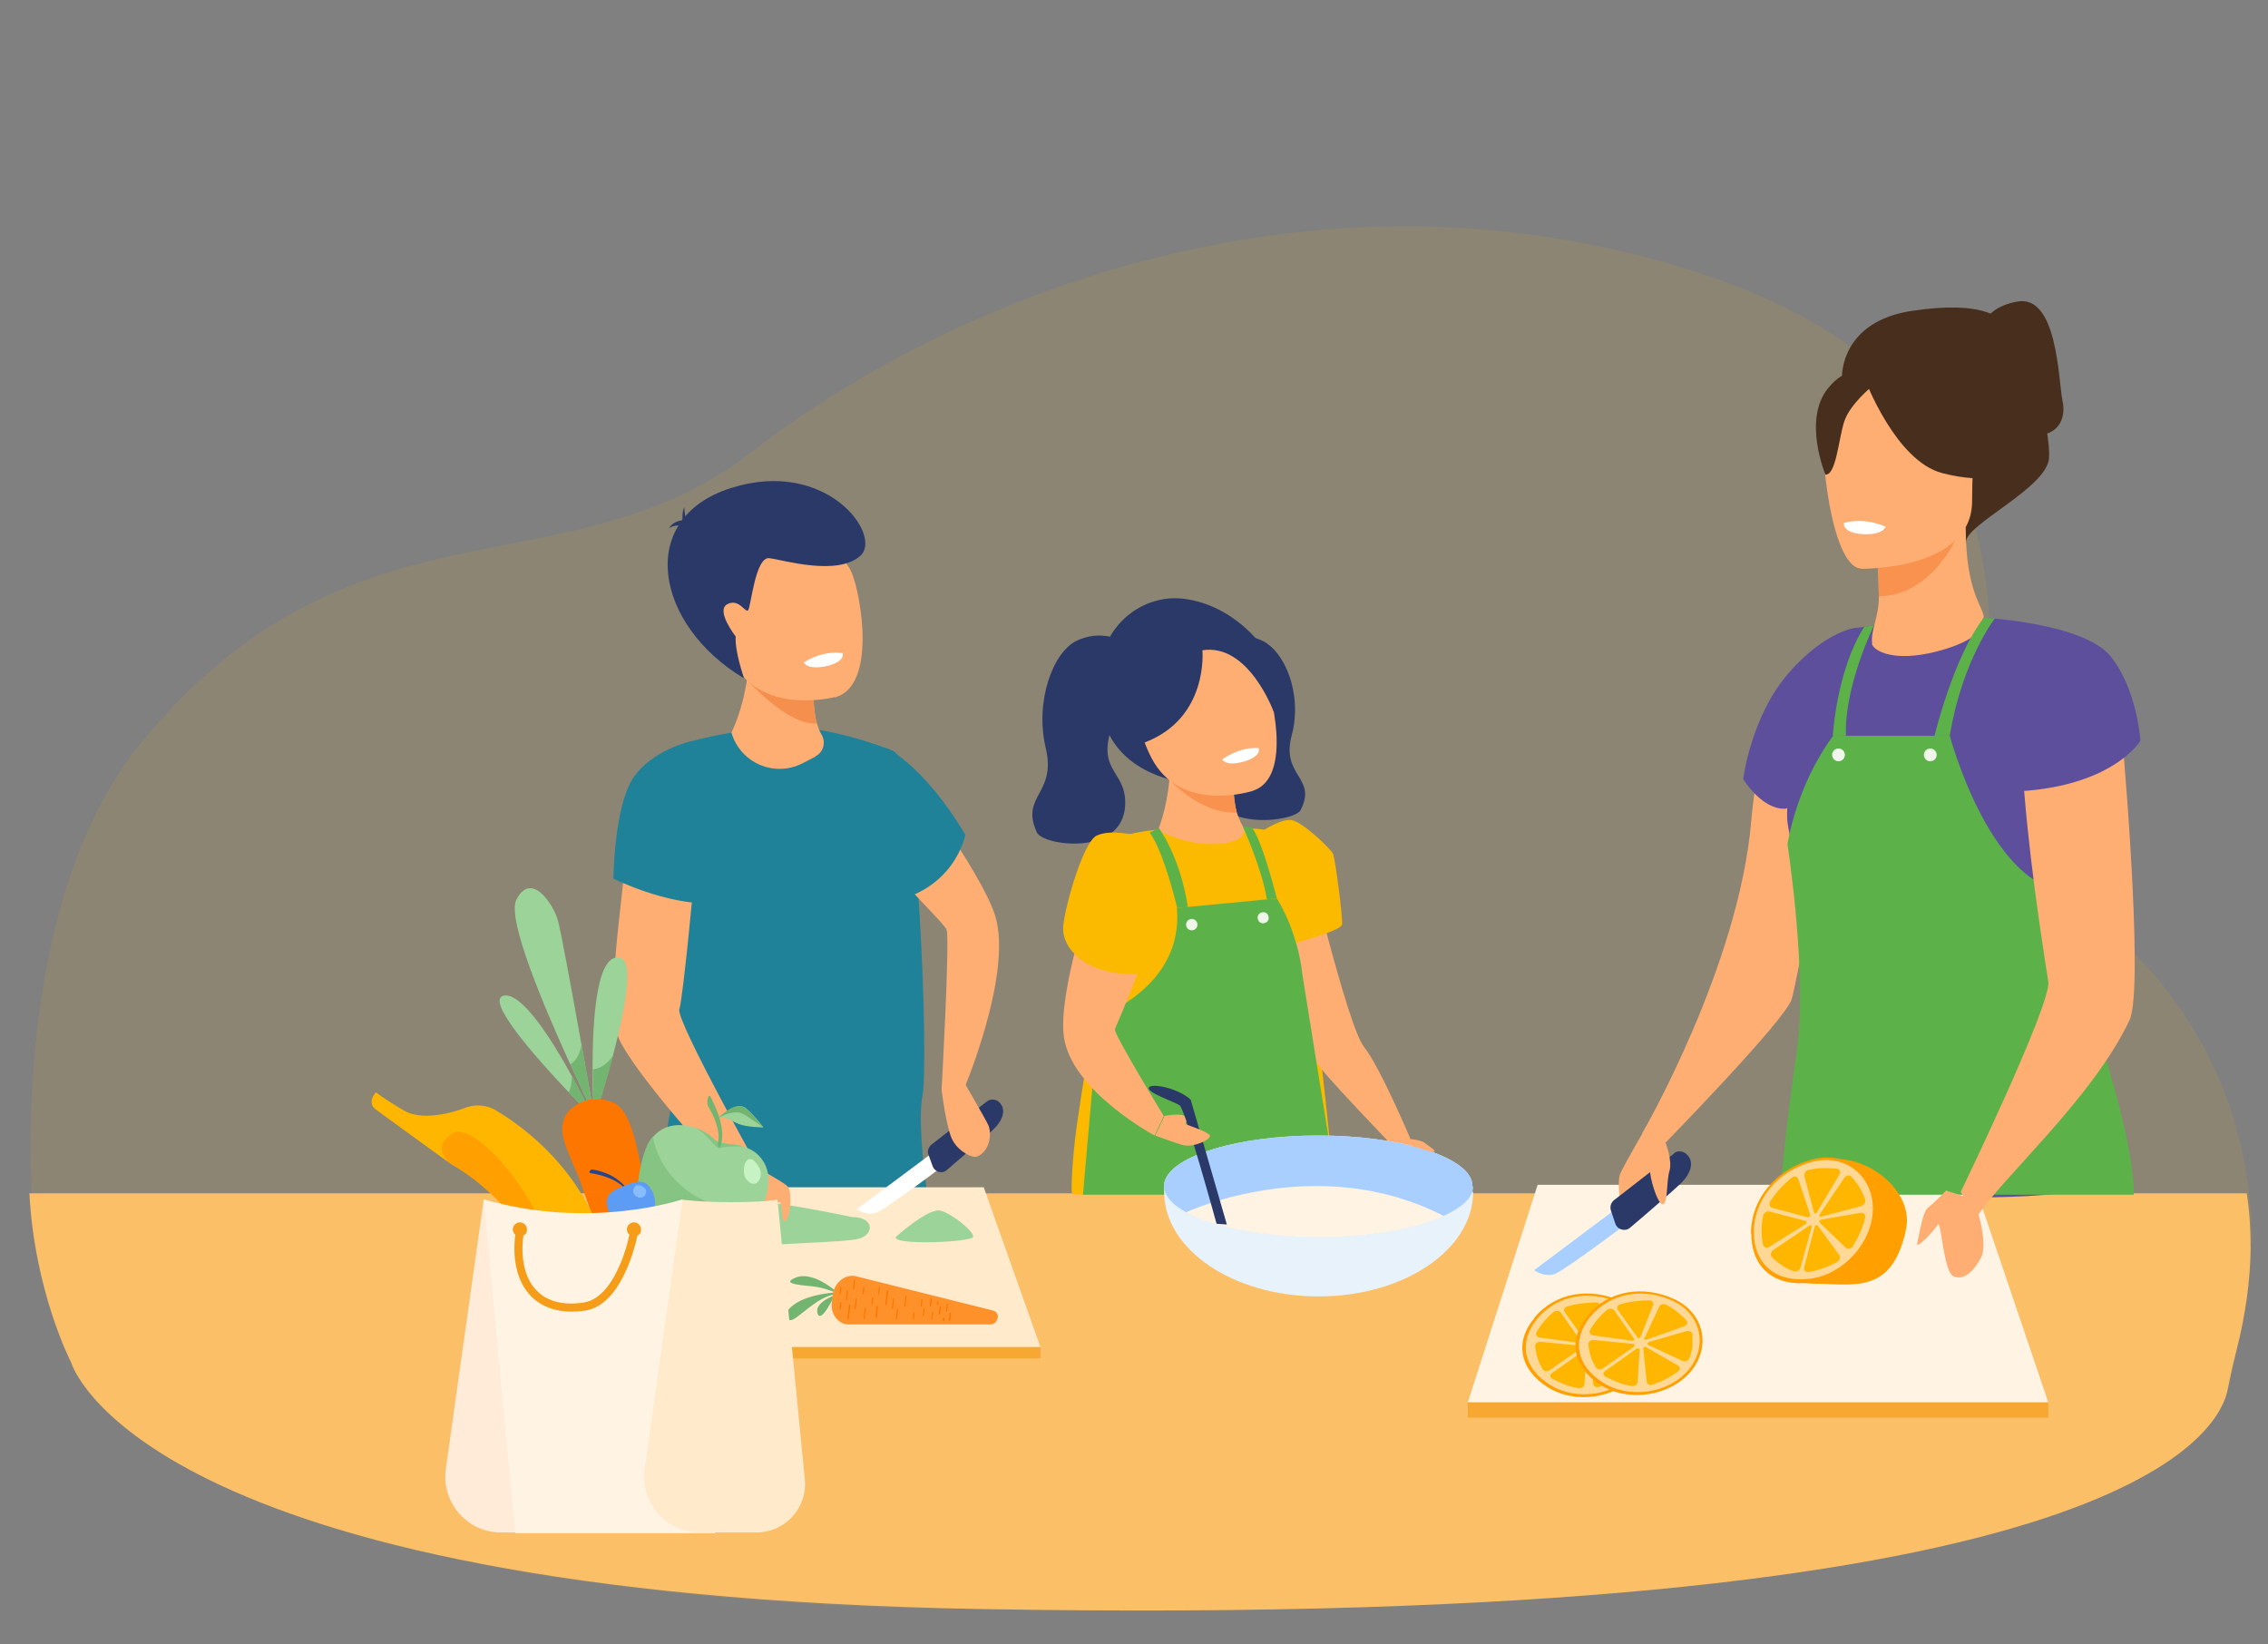 <?xml version="1.0" encoding="UTF-8"?>
<svg id="Ebene_1" data-name="Ebene 1" xmlns="http://www.w3.org/2000/svg" version="1.1" viewBox="0 0 640 464">
  <rect x="0" y="0" width="640" height="464" fill="#808080" stroke="none"/>
  <defs>
    <style>
      .cls-1 {
        fill: #dceaff;
      }

      .cls-1, .cls-2, .cls-3, .cls-4, .cls-5, .cls-6, .cls-7, .cls-8, .cls-9, .cls-10, .cls-11, .cls-12, .cls-13, .cls-14, .cls-15, .cls-16, .cls-17, .cls-18, .cls-19, .cls-20, .cls-21, .cls-22, .cls-23, .cls-24, .cls-25, .cls-26, .cls-27, .cls-28, .cls-29, .cls-30, .cls-31, .cls-32, .cls-33 {
        stroke-width: 0px;
      }

      .cls-2 {
        fill: #ffb600;
      }

      .cls-3 {
        fill: #5cb248;
      }

      .cls-4 {
        fill: #a8cfff;
      }

      .cls-5 {
        fill: #2a3967;
      }

      .cls-6 {
        fill: #fff4e4;
      }

      .cls-7 {
        fill: #ff912b;
      }

      .cls-8 {
        fill: #fc7600;
      }

      .cls-9 {
        fill: #f9924f;
      }

      .cls-10 {
        fill: #f7a833;
      }

      .cls-11 {
        fill: #c7f3c4;
      }

      .cls-12 {
        fill: #ffeacc;
      }

      .cls-13 {
        fill: #fbbf67;
      }

      .cls-14 {
        fill: #f59d19;
      }

      .cls-15 {
        fill: #ffd895;
      }

      .cls-16 {
        fill: #25468f;
      }

      .cls-17 {
        fill: #f48f4e;
      }

      .cls-18 {
        fill: #e8f2fa;
      }

      .cls-19 {
        fill: #87bdff;
      }

      .cls-20 {
        fill: #9bd399;
      }

      .cls-21 {
        fill: #ffae73;
      }

      .cls-22 {
        fill: #1f8299;
      }

      .cls-23 {
        fill: #fbb500;
        isolation: isolate;
        opacity: .1;
      }

      .cls-24 {
        fill: #5c9cf4;
      }

      .cls-25 {
        fill: #fbba00;
      }

      .cls-26 {
        fill: #472e1d;
      }

      .cls-27 {
        fill: #fff;
      }

      .cls-28 {
        fill: #86c484;
      }

      .cls-29 {
        fill: #f1f6eb;
      }

      .cls-30 {
        fill: #ff9f00;
      }

      .cls-31 {
        fill: #5e4f9c;
      }

      .cls-32 {
        fill: #73b471;
      }

      .cls-33 {
        fill: #ffebd8;
      }
    </style>
  </defs>
  <path class="cls-23" d="M635.1,350.5c-.1,9.1-1.4,18.9-4,29.3-.3,1-.5,2-.7,3.1,0,.4-.2.8-.3,1.1-.1.5-.2.9-.3,1.4,0,0,0,.2,0,.3,0,.3-.2.7-.2,1-.3,1.3-.5,2.6-.8,3.9-2.3,13.4-31.3,69.3-352.3,63.4-2,0-3.9,0-5.9-.1-.8,0-1.6,0-2.4,0-.9,0-1.8,0-2.7,0-.9,0-1.8,0-2.7,0-.9,0-1.8,0-2.7,0-1.6,0-3.2-.1-4.7-.2-.4,0-.7,0-1.1,0-2.4,0-4.9-.2-7.2-.3-.9,0-1.8,0-2.7-.1-1.7,0-3.3-.2-5-.2-.8,0-1.7,0-2.5-.1-.8,0-1.7,0-2.5-.1,0,0,0,0-.1,0-1.5,0-2.9-.2-4.4-.3-.1,0-.3,0-.4,0-4.9-.3-9.6-.6-14.3-1-1,0-1.9-.1-2.8-.2-1.4-.1-2.7-.2-4-.3-.8,0-1.5-.1-2.3-.2-1.4-.1-2.8-.2-4.2-.4-.8,0-1.6-.1-2.4-.2-.7,0-1.5-.1-2.2-.2,0,0-.2,0-.2,0-1.3-.1-2.6-.3-3.9-.4-.8,0-1.6-.2-2.4-.3-.7,0-1.4-.1-2.1-.2-1.4-.2-2.8-.3-4.2-.5-.7,0-1.4-.2-2.1-.2-1.4-.2-2.7-.3-4.1-.5-1.3-.2-2.7-.3-4-.5-1.3-.2-2.6-.3-3.9-.5-.7,0-1.3-.2-1.9-.3-1.3-.2-2.6-.4-3.8-.5-1.2-.2-2.5-.4-3.7-.5-.7-.1-1.4-.2-2.1-.3-1.8-.3-3.6-.6-5.3-.8-1.2-.2-2.4-.4-3.6-.6-.6,0-1.2-.2-1.8-.3-5.9-1-11.5-2.1-16.8-3.2-.5-.1-1.1-.2-1.6-.3-3.3-.7-6.5-1.4-9.6-2.1-.6-.1-1.2-.3-1.9-.4-.2,0-.4,0-.5-.1-.3,0-.5-.1-.8-.2-.3,0-.6-.2-.9-.2-1.2-.3-2.3-.6-3.4-.8-.4-.1-.8-.2-1.3-.3-.4-.1-.8-.2-1.2-.3-.4-.1-.8-.2-1.2-.3-.6-.2-1.1-.3-1.7-.4-.3,0-.6-.2-.9-.3-3.3-.9-6.4-1.8-9.4-2.7-.6-.2-1.3-.4-1.9-.6-3.4-1-6.6-2.1-9.7-3.2-.4-.1-.7-.3-1.1-.4-1.2-.4-2.4-.9-3.6-1.3-.6-.2-1.2-.5-1.8-.7-.7-.3-1.4-.5-2.1-.8-.3-.1-.7-.3-1-.4-.7-.3-1.3-.5-2-.8-1-.4-2-.8-3-1.2-.6-.3-1.2-.5-1.8-.8-.3-.1-.6-.3-.9-.4-.3-.1-.6-.3-.9-.4-.3-.1-.6-.3-.9-.4-.3-.1-.6-.3-.9-.4-.3-.1-.6-.3-.9-.4-.3-.1-.6-.3-.9-.4,0,0,0,0,0,0-.5-.2-1-.5-1.5-.7,0,0,0,0,0,0-.8-.4-1.7-.8-2.5-1.2-.3-.1-.5-.3-.8-.4-.3-.1-.5-.3-.8-.4-1-.5-2.1-1.1-3.1-1.6-.3-.1-.5-.3-.7-.4-.7-.4-1.4-.8-2.1-1.2-.2-.1-.5-.3-.7-.4-.2-.1-.5-.3-.7-.4,0,0,0,0,0,0-.4-.2-.8-.5-1.2-.7,0,0,0,0-.1,0-.4-.2-.7-.4-1.1-.6-.6-.4-1.1-.7-1.7-1-.6-.3-1.1-.7-1.6-1-.6-.4-1.2-.8-1.8-1.2-.2-.1-.4-.3-.6-.4-.2-.1-.4-.3-.6-.4-.9-.6-1.8-1.3-2.6-1.9-.2-.1-.3-.3-.5-.4-.5-.4-1-.7-1.4-1.1-.2-.1-.4-.3-.5-.4-.6-.5-1.2-.9-1.7-1.4-.1-.1-.3-.2-.4-.4,0,0-.1-.1-.2-.2-.2-.2-.4-.4-.6-.5-.3-.2-.5-.5-.8-.7-.1-.1-.3-.2-.4-.3-.4-.3-.8-.7-1.1-1-.2-.2-.5-.4-.7-.7-.9-.9-1.8-1.7-2.5-2.6,0-.1-.2-.2-.3-.3-.2-.2-.4-.4-.6-.6-.2-.2-.4-.4-.5-.6-.7-.8-1.3-1.5-1.9-2.3-2-2.5-3.2-4.6-3.9-6,0,0,0-.2-.1-.2,0,0,0,0,0,0,0-.2-.2-.4-.2-.5,0-.2-.2-.4-.2-.5,0-.1,0-.2-.1-.3,0-.1,0-.2-.1-.3,0,0,0,0,0-.1,0,0,0,0,0-.1,0,0,0,0,0,0,0,0,0,0,0,0,0,0-10.4-20.4-11.8-48.7-.8-18.9,0-48,7.2-75.8,4.7-18.1,12.1-35.7,23.4-49.6,38.5-47,76.8-50.8,113.3-58.3,9.2-1.9,18.3-4,27.3-7.1,11-3.8,21.8-9.1,32.3-17.3,17.7-13.7,40.3-27.5,66.6-38.7,6.3-2.7,12.9-5.2,19.6-7.6,14.7-5.2,30.3-9.4,46.7-12.4,5.8-1.1,11.7-2,17.6-2.7,2.8-.3,5.7-.6,8.6-.9,5.3-.5,10.6-.8,16-1,21.5-.7,43.8,1.1,66.5,6.1,5.5,1.2,11.1,2.6,16.7,4.2,89.3,25.7,90.4,78.5,91.7,121,.7,23.4,1.5,43.7,17.1,54.5,4.4,3.1,8.6,6.3,12.6,9.7,22.7,19.2,38.2,43.7,42.4,75.8.7,5.1,1,10.4,1.1,15.9Z"/>
  <path class="cls-1" d="M354.5,407.2c2.1,16.5,8.8,42.8,8.8,42.8l8.4,1c-.6-4.7,1.1-22.5,3.5-42.2-3,.5-11.1,1.6-17.9-1-1-.4-2-.6-2.7-.6Z"/>
  <path class="cls-27" d="M338.8,408.5c1.4,16.8,6,40.8,6,40.8l8.3,1.9c-.3-4.6,2.4-21.9,5.8-41.2-4.4.5-12.6.8-20.1-1.5Z"/>
  <path class="cls-5" d="M174.8,422.8s2.9,3.5,7.6,3.4c3,0,5.7.8,7.7,2.5,1.7,1.4,1,4.2-1.1,4.7l-22.7,5.3c-1.9.5-3.8-.9-4.1-2.8-.2-1.7-.5-3.7-.8-5.2-.6-3.3,2.1-6.7,2.1-6.7l11.3-1.2Z"/>
  <path class="cls-13" d="M635.1,352.3c-.1,8.9-1.4,18.5-4,28.8-.9,3.5-1.7,7.1-2.4,10.6-2.3,13.1-31.3,68.1-352.3,62.3-237.5-4.3-256.3-69.5-256.3-69.5,0,0-10.4-20.1-11.8-47.8h625.7c.8,5,1.1,10.2,1.1,15.6Z"/>
  <g>
    <path class="cls-5" d="M342.9,180.6s6.1-2.9,12.9,0c6.8,2.9,11.8,15.3,8.7,26.9-3.1,11.6,7.3,11.8,2.5,21.1-1.7,3.3-24.1,6.1-24.9-6.7-.5-8,6.7-8.4,4.6-17-2.1-8.6-3.9-24.3-3.9-24.3Z"/>
    <path class="cls-5" d="M357.5,184.1c-.2-.3-7.9-12.6-22.4-15-11.7-2-22.7,6.3-24.5,18.1-1.8,11.8,0,27.2,19.3,32.7l27.6-35.7Z"/>
    <path class="cls-21" d="M354,236.8l-21.8,13-5.5-15.4s2.5-5.6,3.3-14.6c.3-3.8.3-8.1-.4-12.9l19,8.2s-.3,1.7-.5,4.3c-.1,2.7,0,6.4.9,9.8.9,2.9,2.4,5.7,5,7.6Z"/>
    <path class="cls-9" d="M349,229.3c-10.5.4-19.1-9.4-19.1-9.4l18.2-.4c-.1,2.7,0,6.4.9,9.8Z"/>
    <path class="cls-21" d="M353.7,223.1s-20.5,6.8-28.8-9.3c-8.9-17.4-1.2-31,5.8-32.3,14-2.7,22.6,2.2,25.4,7.7,2.8,5.5,8.9,30.2-2.5,33.9Z"/>
    <path class="cls-27" d="M344.9,214.3s1,2.1,6.4.5c0,0,4.6-1.3,3.9-3.7,0,0-4.9-.7-10.3,3.2Z"/>
    <path class="cls-25" d="M302.4,336.7c5.9,3.4,60.2-18.5,73.7,3.6,2.4,3.8-7.4-81.3-11.6-97-1.2-4.3-2.1-8.8-9.4-9.4-1.2-.1-2.6-.2-4-.3.3,1.9-.8,3.8-6.4,4.4-7.5.9-14.6-2-18.3-3.9-5.9.7-9.2,1.4-13.6,3.3-4.5,1.9-1.9,32.6-1.9,32.6.6,2.5.5,5,0,7.5-1.9,7.5-5,25.9-7,39.8-1.4,9.8-1.7,19.2-1.4,19.4Z"/>
    <path class="cls-5" d="M339.3,183.4s1.9,19.2-16.3,26.1c-7.3,2.7-11-26.7,4.1-32.5,15.2-5.9,30.1,1.1,31.9,11.4,1.8,10.3.4,12.4.4,12.4,0,0-7.1-19.5-20.2-17.3Z"/>
    <path class="cls-5" d="M316.7,180.8s-6.1-3.3-12.9,0c-6.8,3.3-11.8,17.3-8.7,30.3,3.1,13.1-7.3,13.3-2.5,23.8,1.7,3.7,24.1,6.9,24.9-7.6.5-9-6.7-9.4-4.6-19.1,2.1-9.7,3.9-27.3,3.9-27.3Z"/>
    <path class="cls-21" d="M368.3,239.2s11.9,50.3,16.6,56.2c4.7,5.8,13.9,27.8,13.9,27.8l-4.7,1.3s-22.5-23.3-22.8-25.1c-.4-2.8-7.6-40.8-6.9-41.5s3.8-18.6,3.8-18.6Z"/>
    <path class="cls-3" d="M332.1,256.2l28.2-2.7s5.9,9,7.2,21.4l10,62.2h-71.9l4.4-50.2s24.1-8.3,22.1-30.7Z"/>
    <path class="cls-3" d="M327,233.6s6,8,8.2,22.3l-3,.3s-3.8-16.1-7.8-21.3l2.7-1.3Z"/>
    <path class="cls-3" d="M350.7,233.2s5.5,12.1,6.8,20.6l2.8-.3s-4.1-16.4-7-19.9l-2.7-.4Z"/>
    <path class="cls-29" d="M334.7,260.9c0-.9.7-1.6,1.6-1.6s1.6.7,1.6,1.6-.7,1.6-1.6,1.6-1.6-.7-1.6-1.6Z"/>
    <path class="cls-29" d="M355,259.5c-.3-.8,0-1.7.9-2,.8-.3,1.7,0,2,.9.3.8,0,1.7-.9,2-.8.3-1.7,0-2-.9Z"/>
    <path class="cls-21" d="M319.1,241.1c-2.2-3.1-7-2.2-8.1,1.4-3.5,11.1-12.4,37.7-10.8,50,2.1,15.3,25.6,27.9,25.6,27.9l2.6-5.5s-14.3-23.4-13.8-24.5,11.5-26.9,11.3-31c-.2-2.7-2.9-12.9-6.7-18.3Z"/>
    <g>
      <path class="cls-18" d="M415.7,336.3c0,16.3-19.5,29.5-43.6,29.5s-43.6-13.2-43.6-29.5,0-.7,0-1.1c0-.7,0-1.3.2-2,2.3-7.2,20.8-12.8,43.3-12.8s41.1,5.6,43.3,12.8c.1.7.2,1.3.2,2,0,.4,0,.7,0,1.1Z"/>
      <path class="cls-4" d="M415.7,334.7c0,.2,0,.3,0,.5-.3,2.9-3.3,5.6-8.2,7.8-7.9,3.6-20.8,6-35.4,6s-29.9-2.8-37.5-7c-3.6-2-5.8-4.3-6.1-6.8,0-.2,0-.3,0-.5,0-.5,0-1,.2-1.5,2.3-7.2,20.8-12.8,43.3-12.8s41.1,5.6,43.3,12.8c.2.5.2,1,.2,1.5Z"/>
      <path class="cls-6" d="M407.5,343.1c-7.9,3.6-20.8,6-35.4,6s-29.9-2.8-37.5-7c0,0,37.1-17.4,72.8,1Z"/>
    </g>
    <path class="cls-5" d="M336,310.3l10.2,35.2-2.9-.2s-8.9-32.4-10.4-33.4c-1.4-1-9.3-3.6-8.7-5,.5-1.4,8.3.1,11.8,3.4Z"/>
    <path class="cls-21" d="M328.4,314.9s4-.8,5.8-.1l.6,1.6c-.4.7-.3.8,0,.9.4.2,6.1,2,6.6,3.1.4,1.1-4.7,3.5-7.6,2.7-2.8-.8-7.8-2.7-7.8-2.7l2.6-5.5Z"/>
    <path class="cls-25" d="M320.9,235.8s-7.4-2-11.5,0c-4,2-9.7,22.7-9.4,26.7.3,4,3.1,6.5,3.1,6.5,0,0,4.7,6.2,17.8,5.9,0,0,8.7-2.9,8.8-7.2.1-4.3-.3-31.7-8.8-31.9Z"/>
    <path class="cls-25" d="M356.5,234.3s5.2-3.4,8-2.9c2.9.4,11.2,8.2,11.7,9.6.6,1.5,2.8,18.2,2.5,19.9-.3,1.7-12.9,5.1-12.9,5.1l-9.3-31.7Z"/>
    <path class="cls-21" d="M398.2,321.4s3,.3,4,1.2c1,.9,3.6,2.2,2.2,2.5-.3,0-6.7-2-6.7-2l.5-1.7Z"/>
  </g>
  <g>
    <path class="cls-22" d="M252.1,211.9s-21.3-8.9-37.5-6.5c-16.2,2.4-25.6,4.7-29.7,8.6-4.2,3.9,6.2,89.4,4.2,99.8-2.1,10.5-2.7,29-2.7,29h76.1s-4-24.7-2.2-33.5c1.8-8.9-1.2-94.5-8.1-97.3Z"/>
    <path class="cls-21" d="M230.1,213.5l-3.7,1.9c-7.9,4-17.5-.1-20-8.7h0s3-5.7,4.4-15c.6-3.9.9-8.5.5-13.6l19.3,9.9s-.5,1.8-.8,4.4c0,.2,0,.5,0,.7-.3,2.8-.3,6.3.4,9.7,0,.4.2.8.3,1.2.3,1.2.8,2.4,1.4,3.4,1.2,2.2.4,4.9-1.8,6Z"/>
    <path class="cls-17" d="M230.5,204.1c-8.2.8-19.7-12.3-19.7-12.3,8.4-1.5,14.8-.5,19,1.5-.3,2.8-.3,6.3.4,9.7,0,.4.2.8.3,1.2Z"/>
    <g>
      <path class="cls-21" d="M235.5,196.7s-21.9,5.8-29.5-11.6c-8.2-18.8.8-32.5,8.2-33.4,14.8-1.8,23.5,3.8,26.1,9.8,2.6,6,7.3,32.2-4.8,35.3Z"/>
      <path class="cls-27" d="M226.8,186.9s.9,2.3,6.7,1c0,0,4.9-1.1,4.3-3.6,0,0-5-1.1-11,2.6Z"/>
      <g>
        <path class="cls-5" d="M209.9,191.2s-2.6-7.5-2.3-11.6c0,0-5.7-7.3-2.4-9.1,3.3-1.8,5.1,2.5,5.9,1.7.8-.8,2-15.2,6-14.7,4,.5,19,5.1,25.6-.6,6.6-5.7-9.4-27.8-36.4-19.2-27,8.5-21.5,38.6,3.5,53.6Z"/>
        <path class="cls-5" d="M193.1,149.4s-1.2-3.6,0-6.3c0,0,0,3.6,1.5,5.2,1.4,1.6-1.6,1.1-1.6,1.1Z"/>
        <path class="cls-5" d="M193.7,146.8s-3.3-.4-4.9,2.2c0,0,2.4-1.6,4.7,0l.2-2.3Z"/>
      </g>
    </g>
    <polygon class="cls-12" points="293.6 380.1 167.4 380.1 182.6 335 277.6 335 293.6 380.1"/>
    <rect class="cls-10" x="167.4" y="380.1" width="126.2" height="3.2"/>
    <path class="cls-21" d="M255.1,217s21.6,28.5,25.7,41.3c5.2,16.6-9.3,50.3-9.3,50.3l-5.8-1.1s2.4-42.8,1.4-45.2c-.9-2.4-21.3-20.8-21.8-28.3-.4-7.5,9.7-17.1,9.7-17.1Z"/>
    <path class="cls-21" d="M182.8,218.8s-5.8,9.1-6.2,21.3c-.3,10.8-6.3,44-1.8,53.3,4.5,9.4,23.6,31,32.5,40.5l8-2s-24.6-43.9-23.6-47.1c1-3.2,4-34,4.8-44.3.7-10.3-5.9-24.5-13.8-21.6Z"/>
    <g>
      <path class="cls-27" d="M264.7,324.1l-22.9,17.1s3,2.2,5.9.8c3.6-1.8,18.7-13.2,18.7-13.2l-1.6-4.7Z"/>
      <path class="cls-5" d="M278.6,310.7l-15.8,12.3c-.8.7-1.2,1.8-.8,2.8l1.2,3.3c.6,1.6,2.6,2.2,3.9,1.1,4.1-3.5,11.7-10,13.5-11.8,2.6-2.6,3.5-5.8,1-7.7-.9-.6-2.1-.6-3,0Z"/>
    </g>
    <path class="cls-21" d="M270.5,302.7s7.5,12.8,8.4,14.8c.9,2,.7,7.1-3.1,8.8-1.4.6-5.1-1.3-6.9-4.4-1.8-3-3.2-14.4-3.2-14.4l4.8-4.8Z"/>
    <path class="cls-22" d="M195.2,209.1s-11.5,2.5-16.7,10.7c-5.2,8.2-5.4,28.1-5.4,28.1,0,0,14.8,7.5,28.1,7,13.3-.4-6-45.9-6-45.9Z"/>
    <path class="cls-22" d="M250.2,211.1s10.4,4.7,22.2,24.4c0,0-2.9,16.6-23.5,19.4-20.7,2.8,1.4-43.8,1.4-43.8Z"/>
    <path class="cls-20" d="M240.9,343.5s-29.1-6.2-32.6-4.5c-3.5,1.7-.4,3.6-3.8,4.5-3.4.9-6.3,1.9-5.7,3.8.6,1.9-1.9,1.5-2,3.9-.1,2.5,5.6,2.6,11.7,1.1,6.1-1.5,29.8-1.6,33.9-2.8,4.2-1.2,4.4-5.8-1.5-6.1Z"/>
    <path class="cls-21" d="M207.2,333.6s.1,9.8,1.7,12.5c1.6,2.8,5,11.3,7.4,9.9,2.4-1.4,4.1-8.4,3.8-10.3-.3-1.9-1.5-6.2-.3-6.5,1.2-.4.4,5.4,1.7,5.4,1.3,0,2.4-8.5.6-10-1.9-1.6-8.5-5.1-8.5-5.1l-6.4,4.2Z"/>
    <path class="cls-20" d="M252.8,349s9.2-8.3,12.6-7.4c3.4.9,9.6,6,9.2,7.4-.3,1.5-22.9,2.5-21.8,0Z"/>
    <g>
      <path class="cls-32" d="M235.7,364.7s-11.6.5-14.1,6.3c0,0-.5,1.3,1.4,1.5,1.8.2,7.4-6.7,12.8-7.3v-.4Z"/>
      <path class="cls-32" d="M235.7,364.2s-6.4-5.7-11.2-3.7c-4.9,2,3.4,2.2,5.9,2.6,2.5.4,5.4,1.6,5.4,1.6v-.5Z"/>
      <path class="cls-32" d="M235.5,365.5s-5.8,2-4.8,5.1c1,3.1,4.8-5.1,4.8-5.1Z"/>
      <g>
        <path class="cls-7" d="M281.5,371.8h0c-.1,1.1-1,1.9-1.9,1.9h-40.4c-2.8-.2-4.8-3-4.5-6.1l.3-2.2c.4-3.3,3.1-5.7,6.1-5.4l39.2,9.8c.8.2,1.4,1.1,1.3,2Z"/>
        <path class="cls-8" d="M241.8,366.5l-.3,2.8c0,0,0,.1-.2.1h0c0,0-.1,0-.1-.2l.3-2.8c0,0,0-.1.2-.1h0c0,0,.1,0,.1.2Z"/>
        <path class="cls-8" d="M244.3,369.3l-.3,2.8c0,0,0,.1-.2.1h0c0,0-.1,0-.1-.2l.3-2.8c0,0,0-.1.2-.1h0c0,0,.1,0,.1.2Z"/>
        <path class="cls-8" d="M252.3,366.5l-.3,2.8c0,0,0,.1-.2.1h0c0,0-.1,0-.1-.2l.3-2.8c0,0,0-.1.2-.1h0c0,0,.1,0,.1.2Z"/>
        <path class="cls-8" d="M253.4,369.4l-.3,2.8c0,0,0,.1-.2.1h0c0,0-.1,0-.1-.2l.3-2.8c0,0,0-.1.2-.1h0c0,0,.1,0,.1.2Z"/>
        <path class="cls-8" d="M255.8,365.7l-.3,2.8c0,0,0,.1-.2.1h0c0,0-.1,0-.1-.2l.3-2.8c0,0,0-.1.2-.1h0c0,0,.1,0,.1.2Z"/>
        <path class="cls-8" d="M260.3,366.8l-.2,1.8c0,0,0,.1-.1.1h-.1c0,0-.1,0-.1-.2l.2-1.8c0,0,0-.1.1-.1h.1c0,0,.1,0,.1.2Z"/>
        <path class="cls-8" d="M260.9,369.4l-.2,1.8c0,0,0,.1-.1.1h-.1c0,0-.1,0-.1-.2l.2-1.8c0,0,0-.1.1-.1h.1c0,0,.1,0,.1.2Z"/>
        <rect class="cls-8" x="261.6" y="367.5" width="2.3" height=".4" rx=".1" ry=".1" transform="translate(-132.8 586.2) rotate(-83.4)"/>
        <rect class="cls-8" x="264.2" y="369.8" width="2.3" height=".4" rx=".1" ry=".1" transform="translate(-132.8 590.8) rotate(-83.4)"/>
        <path class="cls-8" d="M266.3,368.8h2c0,0,.1,0,.1.1h0c0,.2,0,.2-.1.2h-2c0,0-.1,0-.1-.1h0c0-.2,0-.2.1-.2Z" transform="translate(-130 592) rotate(-83.4)"/>
        <rect class="cls-8" x="267" y="371.5" width="2.3" height=".4" rx=".1" ry=".1" transform="translate(-132 595.2) rotate(-83.4)"/>
        <path class="cls-8" d="M266.5,371.9v.9c-.1,0-.2,0-.2,0h-.2c0,0,0,0,0-.1v-.9c.1,0,.2,0,.2,0h.2c0,0,0,0,0,.1Z"/>
        <path class="cls-8" d="M264.8,367.3v.9c-.1,0-.2,0-.2,0h-.2c0,0,0,0,0-.1v-.9c.1,0,.2,0,.2,0h.2c0,0,0,0,0,.1Z"/>
        <path class="cls-8" d="M262.2,371.3h2c0,0,.1,0,.1.1h0c0,.2,0,.2-.1.2h-2c0,0-.1,0-.1-.1h0c0-.2,0-.2.1-.2Z" transform="translate(-136.2 590) rotate(-83.4)"/>
        <path class="cls-8" d="M257.1,371.3h1.8c0,0,.1,0,.1.1h0c0,.2,0,.2-.1.2h-1.8c0,0-.1,0-.1-.1h0c0-.2,0-.2.1-.2Z" transform="translate(-140.8 584.9) rotate(-83.4)"/>
        <path class="cls-8" d="M240,368.2l-.5,3.9c0,.1-.1.2-.2.2h0c-.1,0-.2-.1-.2-.2l.5-3.9c0-.1.1-.2.2-.2h0c.1,0,.2.1.2.2Z"/>
        <path class="cls-8" d="M243.9,363.3l-.2,1.8c0,0,0,.1-.1.1h-.1c0,0-.1,0-.1-.2l.2-1.8c0,0,0-.1.1-.1h.1c0,0,.1,0,.1.2Z"/>
        <path class="cls-8" d="M248.3,363.3l-.2,1.8c0,0,0,.1-.1.1h-.1c0,0-.1,0-.1-.2l.2-1.8c0,0,0-.1.1-.1h.1c0,0,.1,0,.1.2Z"/>
        <path class="cls-8" d="M246.4,366.2l-.2,1.8c0,0,0,.1-.1.1h-.1c0,0-.1,0-.1-.2l.2-1.8c0,0,0-.1.1-.1h.1c0,0,.1,0,.1.2Z"/>
        <path class="cls-8" d="M237.4,363.3l-.2,1.8c0,0,0,.1-.1.1h-.1c0,0-.1,0-.1-.2l.2-1.8c0,0,0-.1.1-.1h.1c0,0,.1,0,.1.2Z"/>
        <path class="cls-8" d="M237.4,367.6l-.2,1.8c0,0,0,.1-.1.1h-.1c0,0-.1,0-.1-.2l.2-1.8c0,0,0-.1.1-.1h.1c0,0,.1,0,.1.2Z"/>
        <path class="cls-8" d="M239.3,364.3l-.3,2.5c0,0,0,.1-.2.1h0c0,0-.1,0-.1-.2l.3-2.5c0,0,0-.1.2-.1h0c0,0,.1,0,.1.2Z"/>
        <path class="cls-8" d="M241.3,361.2l-.3,2.5c0,0,0,.1-.2.1h0c0,0-.1,0-.1-.2l.3-2.5c0,0,0-.1.2-.1h0c0,0,.1,0,.1.2Z"/>
        <rect class="cls-8" x="245.8" y="370.2" width="3.3" height=".4" rx=".2" ry=".2" transform="translate(-149 573.4) rotate(-83.4)"/>
        <path class="cls-8" d="M250.7,364.2l-.5,3.9c0,.1-.1.2-.2.2h0c-.1,0-.2-.1-.2-.2l.5-3.9c0-.1.1-.2.2-.2h0c.1,0,.2.1.2.2Z"/>
      </g>
    </g>
  </g>
  <g>
    <g>
      <g>
        <g>
          <path class="cls-20" d="M167.6,316c0,.2,0,.3,0,.3,0,0,0-.1,0-.3.5-1.6,3-9.5,5.4-18.3,3.2-12.1,5.9-26,2.3-27.3-6.9-2.4-8.1,17-8.1,31.3,0,7.1.3,12.9.4,14.2Z"/>
          <path class="cls-20" d="M160.9,300.2c2.5,5.5,4.6,10.1,5.9,12.9.5,1.2.9,2.1,1,2.5-.1-.7-.4-2.5-.9-5.1h0c-.7-3.9-1.7-9.6-2.8-15.7-2.7-14.9-5.9-32.7-6.7-35.2-1.3-4.5-7.5-14-11.7-5.7-2.7,5.4,7.7,29.9,15.2,46.4Z"/>
          <path class="cls-20" d="M160.4,308.1c2.6,2.7,4.7,4.9,5.9,6.1.7.7,1,1,1,1,0,0-.7-1.4-1.8-3.6-1.1-2.1-2.5-5-4.2-8.1-5.6-10.2-13.9-23.3-19-22.6-5.8.9,8.8,17.4,18.1,27.2Z"/>
          <path class="cls-32" d="M167.6,316s0,0,.1,0c.5-1.6,3-9.5,5.4-18.3-1.1,1.6-3,3.8-5.8,4,0,7.1.3,12.9.4,14.2Z"/>
          <path class="cls-32" d="M160.9,300.2c2.5,5.5,4.6,10.1,5.9,12.9,0-.8.1-1.7.1-2.6h0c-.7-3.9-1.7-9.6-2.8-15.7-.4,2.1-1.3,4.5-3.2,5.5Z"/>
          <path class="cls-32" d="M160.4,308.1c2.6,2.7,4.7,4.9,5.9,6.1-.1-.7-.4-1.6-.7-2.6-1.1-2.1-2.5-5-4.2-8.1,0,1.3-.2,3.3-.9,4.6Z"/>
        </g>
        <path class="cls-20" d="M167.8,315.6c0,.2,0,.3,0,.3,0,0,0-.1,0-.3Z"/>
        <path class="cls-8" d="M164.4,335.3c4.3,12.2,9.6,25.4,9.6,25.4l12.1-3.6s-1.4-9-3.5-19c-2.4-11.7-3.8-23.5-8.8-26.6-1.4-.8-2.8-1.2-4.3-1.3-.7,0-1.5,0-2.2,0-.2,0-.3,0-.5,0-.4,0-.8.2-1.2.3-.2,0-.3,0-.5.1-.5.2-1.1.4-1.5.6-2.1,1.1-3.8,2.7-4.4,4.4-2,5.2,1.9,10.3,5.2,19.5Z"/>
      </g>
      <g>
        <path class="cls-2" d="M170.3,350.2c3.2,9.6,4.1,20.2,2.8,31.5-.2,1.9-1.3,3.5-2.8,4.5-.7.4-1.4.8-2.3.9-1.9,0-5.5-3.4-7.6-7.7-.6-1.2-1-2.4-1.3-3.7-2.1-10-6-22.1-10.9-28.2-5-6.3-11.6-13.8-20.8-19,0,0,0,0,0,0-.9-.5-21.7-15.7-21.7-15.7-2.1-2.2.4-4.6.4-4.6,0,0,2,1.7,8,5.2,6,3.5,16.6-.6,16.6-.6,3-1.3,6.5-1.2,9.4.6,4.5,2.7,10.5,7,16.2,13.2,6.4,7,11.1,14.9,14,23.7Z"/>
        <path class="cls-30" d="M159.1,375.7c-2.1-10-6-22.1-10.9-28.2-5-6.3-11.6-13.8-20.8-19,0,0,0,0,0,0-.2-.1-6.4-4.7.5-8.8,6.7-4.1,34.2,26.2,32.5,59.8-.6-1.2-1-2.4-1.3-3.7Z"/>
      </g>
      <g>
        <path class="cls-20" d="M184.3,336.6c.9,1.4,1.9,2.7,3.2,3.9,4.8,4.7,12.3,8.2,21.9,8.1,0,0,4-3.9,6-8.8h0c1.4-3.4,2.4-8.4,0-12.1-1.5-2.4-3.5-3.5-5.4-4.1-3.4-1-6.8-.5-8.3-2-1.5-1.5-3.6-2.7-5.9-3.5-.4-.1-.8-.2-1.1-.3h0c-.2,0-.3,0-.5-.1,0,0,0,0,0,0-3.6-.7-7.4,0-10,3.2-.6.7-1.2,1.6-1.6,2.7-1.7,3.8-1,8.7,1.8,13.1Z"/>
        <path class="cls-11" d="M212.3,327.1s3.2,2.5,2.2,5.3c-1,2.8-3.5,1.5-4.3-.4-.8-1.9,0-5.8,2.1-4.8Z"/>
        <path class="cls-28" d="M184.1,320.8c-.6.7-1.2,1.6-1.6,2.7-1.7,3.8-4,13.9-1.2,18.3l3.8,3.4c4.8,4.7,14.8,3.4,24.4,3.3,0,0,4-3.9,6-8.8h0s-11.9,4.7-23.2-5.1c-5.1-4.5-7.3-9.6-8.1-13.9Z"/>
        <g>
          <path class="cls-20" d="M202.3,315.8c2-1.2,4,.5,6.3,1.4,2.3.9,6.8.9,6.8.9,0,0-1.8-2.6-4.8-5.3-3-2.6-8.2,3-8.2,3Z"/>
          <path class="cls-32" d="M202.3,315.8c1.9-1.5,5.3-2.4,6.9-1.7,1.7.7,6.1,4,6.1,4,0,0-1.8-2.6-4.8-5.3-3-2.6-8.2,3-8.2,3Z"/>
        </g>
        <path class="cls-28" d="M201.6,321.5c-1.5-1.5-3.6-2.7-5.9-3.5,3.9,1.5,6.1,6.5,7.6,5.9,1.6-.6,6.4-.4,6.6-.4-3.4-1-6.8-.5-8.3-2Z"/>
        <path class="cls-28" d="M194.1,317.6c.1,0,.3,0,.5.1-.2,0-.3,0-.5-.1Z"/>
        <path class="cls-32" d="M203.1,323.8h0c1.3-2.8.6-6.2-.2-8.7-.6-1.9-1.8-4.5-2.4-5.7-.1-.3-.5-.2-.6,0l-.2.7c-.2.7-.2,1.5.2,2.2,1.2,2,3.7,6.7,2.6,10.6-.1.4.5,1.3.7.8Z"/>
      </g>
    </g>
    <g>
      <path class="cls-16" d="M177.1,336.4l.4-.2c-1.7-2.6-4.4-4.4-6.6-5.2-1.9-.7-3.3-1-3.9-1-.1,0-.3,0-.3.1l-.3.4c-.2.2,0,.5.2.5,1.9.3,7.9,1.4,10.5,5.3Z"/>
      <path class="cls-24" d="M184.5,337.1c-2-5-4.8-3.9-8.3-2.5-3.5,1.4-6.3,2.5-4.3,7.5,1.4,3.6,5.4,5.3,8.8,4,3.5-1.4,5.1-5.4,3.7-9Z"/>
      <path class="cls-19" d="M182.4,336.1c-.1-.9-1.6-1.8-2.5-1.7-.9.1-1.3,1.1-1.2,2,.1.9,1.4,1.7,2.2,1.5.9-.1,1.5-.9,1.4-1.8Z"/>
    </g>
    <path class="cls-33" d="M136.5,338.4l-10.7,76.1c-1.3,9.4,6,17.9,15.5,17.9h16.1c8.1,0,14.5-7.1,13.6-15.1l-9-70.8-25.5-8Z"/>
    <path class="cls-6" d="M192.6,338.4s-25.9,8.8-56.1,0l8.9,94.2h56.4l-9.2-94.2Z"/>
    <path class="cls-12" d="M192.6,338.4l-10.7,76.1c-1.3,9.4,6,17.9,15.5,17.9h16.1c8.1,0,14.5-7.1,13.6-15.1l-7.7-78.8s-3.8.7-12.9.7-13.9-.7-13.9-.7Z"/>
    <path class="cls-14" d="M144.7,346.9c0-1.1.9-2,2-2s2,.9,2,2-.4,1.4-1,1.7c-.9,6.7.5,12.3,3.8,15.6,3,3.1,7.7,4.2,13.3,3.3,5-.8,8.3-6.3,10.2-10.8,1.4-3.2,2.2-6.4,2.6-8.3-.4-.4-.7-.9-.7-1.5,0-1.1.9-2,2-2s2,.9,2,2-.4,1.4-1,1.7c-1.1,4.9-5.1,19.6-14.7,21.2-1.4.2-2.8.3-4,.3-4.6,0-8.5-1.5-11.3-4.3-3.8-3.9-5.4-10-4.5-17.4-.4-.4-.7-.9-.7-1.5Z"/>
  </g>
  <g>
    <g>
      <path class="cls-21" d="M520.3,178.2s-22.7,12-26.1,53.2c-3.4,41.2-30.8,88.4-30.8,88.4l6.6,2.6s34-34.8,35.6-40.5c1.6-5.7,9-45.9,9-45.9l5.6-57.8Z"/>
      <path class="cls-26" d="M519.8,106.1s-.4-15.4,19.8-18.4c20.3-3,25.9,1.7,29.3,6.9,3.4,5.2,9.9,26.3,9.3,34.7-.6,8.4-23.8,18.8-23.4,23.7.4,4.9-35-46.9-35-46.9Z"/>
      <path class="cls-31" d="M596.3,332.7c-4.4,2.9-15.8,4.6-29,5-23.6.9-53.1-2-58.9-7.4-1.5-1.4-2.2-3.8-2.4-6.7-.6-9.1,3.7-24,6.6-36.3,1.9-8,3.2-14.9,2.1-18.5-3.2-10.8-9.4-29.6-10.3-36.8-.9-7.2,4-49,15.9-53.8,11.9-4.8,57.9,0,57.9,0,18,3.6,18.7,41.9,12.7,74.5-.2.8-.3,1.7-.5,2.5-6.5,33.1,18.1,69.3,5.8,77.6Z"/>
      <path class="cls-26" d="M559.1,95.4s-1.3-8.2,10.1-10.3c11.4-2.1,11.6,22,12.8,27.9,1.2,5.8-1.8,9.3-6.2,9.7-4.3.4-16.7-27.2-16.7-27.2Z"/>
      <polygon class="cls-6" points="578 395.7 414.2 395.7 433.9 334.3 557.2 334.3 578 395.7"/>
      <rect class="cls-10" x="414.2" y="395.7" width="163.8" height="4.3"/>
      <path class="cls-21" d="M464.9,317.3s-6.8,11.7-7.7,13.9c-1,2.2,0,11.1,1.4,11.8,1.5.7,6-1.7,8-5,2-3.3,3.4-15.5,3.4-15.5l-5.2-5.2Z"/>
      <g>
        <path class="cls-4" d="M457.6,339.9l-24.7,18.5s3.3,2.4,6.4.8c3.9-2,20.2-14.3,20.2-14.3l-1.8-5.1Z"/>
        <path class="cls-5" d="M472.5,325.4l-17,13.2c-.9.7-1.3,1.9-.9,3l1.2,3.6c.6,1.8,2.8,2.4,4.2,1.2,4.5-3.8,12.6-10.8,14.5-12.7,2.8-2.8,3.8-6.3,1.1-8.3-1-.7-2.3-.7-3.2,0Z"/>
      </g>
      <path class="cls-21" d="M470,322.4s2,5.2,1.1,8c-.9,2.8-.4,9.4-1.9,9.4-1.5,0-3.8-7.8-3.6-10,.3-2.2,4.4-7.4,4.4-7.4Z"/>
      <path class="cls-31" d="M524.1,177.1s-8.4.4-19.2,12.6c-10.8,12.3-13,30.1-13,30.1,0,0,5.1,8.5,11.7,8.4,6.6-.1,20.6-51.2,20.6-51.2Z"/>
      <g>
        <path class="cls-21" d="M528.2,181.5c.3,2.1,6.1,5.5,18.4,2.3,11.8-3.1,13.2-6.9,13.2-9.5,0-3-5.1-7-5.1-25.5l-1.4.3-23.7,4.7s.5,7.5.6,14.5c0,5.9-2.4,9.7-1.9,13.2Z"/>
        <path class="cls-9" d="M529.6,153.8s.5,7.5.6,14.5c13.3-.4,20.3-12.5,23.2-19.2l-23.7,4.7Z"/>
        <path class="cls-21" d="M525.1,160.5s31.4.5,31.4-19.1c0-19.6,4.1-32.7-16-33.9-20.1-1.2-24,6.3-25.6,12.8-1.6,6.5,1.9,39.4,10.1,40.1Z"/>
        <path class="cls-26" d="M526.3,107.1s8.6,23,21.8,26.4c13.2,3.4,18.9-.1,18.9-.1,0,0-10.1-8-12.2-22.1,0,0-22-15.1-28.5-4.1Z"/>
        <path class="cls-26" d="M528.4,108.9s-6.4,5.1-8,10.1c-1.6,5-2.3,15.2-5.3,14.9,0,0-6.5-15.6.8-24.4,7.7-9.4,12.5-.6,12.5-.6Z"/>
        <path class="cls-27" d="M532.1,148.6s-.6,2.5-6.8,2.1c0,0-5.2-.3-5-3.1,0,0,5-1.9,11.8,1Z"/>
      </g>
      <path class="cls-3" d="M517.2,207.6h33s11,41.3,32.3,44l13.2,52.2s6.6,21.8,6.4,33.3h-99.8c0,.1,1.5-18.9,4.7-40.2,3.2-21.3-2.6-58.7-2.6-58.7,0,0,2.4-16.5,12.9-30.6Z"/>
      <path class="cls-21" d="M578.2,178.2s18,1.5,19.4,15.7c1.1,10.8,7.7,84.7,3.3,94-10.5,22.2-36.4,44.8-43.1,55.6l-4.5-7.2s25.6-52.9,24.7-59.3c-.9-6.5-17.1-101.4.2-98.8Z"/>
      <path class="cls-31" d="M559.8,174.3s28.1,1.5,35.7,10.8c7.6,9.3,8.5,23.9,8.5,23.9,0,0-7.9,13.5-36.9,14.4-29,.9-7.4-49.1-7.4-49.1Z"/>
      <path class="cls-3" d="M562.9,174.5s-9.3,12.1-12.7,33.1h-4.3s5.4-22.4,13.9-33.3l3.1.2Z"/>
      <path class="cls-3" d="M528.8,176.5s-8.4,17-7.9,31.1h-3.7s1-18.4,8.9-30.8l2.7-.3Z"/>
      <path class="cls-29" d="M517,213c0-1,.8-1.8,1.8-1.8s1.8.8,1.8,1.8-.8,1.8-1.8,1.8-1.8-.8-1.8-1.8Z"/>
      <path class="cls-29" d="M542.9,213c0-1,.8-1.8,1.8-1.8s1.8.8,1.8,1.8-.8,1.8-1.8,1.8-1.8-.8-1.8-1.8Z"/>
      <g>
        <path class="cls-30" d="M537.9,346.6c-.4,2.2-1,4.1-1.6,5.7-4.8,12.6-14.8,9.9-24.5,9.9s-11-7.4-11-17.3,6.1-17.9,17.1-17.9,21.9,9.9,20,19.6Z"/>
        <g>
          <path class="cls-30" d="M494.1,348.1c0-10.1,7.3-18.2,17.1-20.9,10-2.7,18.3,4,18.3,13.8,0,9.8-8.5,19.6-18.6,20.9-9.8,1.3-16.7-3.9-16.7-13.8Z"/>
          <path class="cls-15" d="M494.9,347.8c0-9.6,6.9-17.3,16.2-19.9,9.5-2.6,17.4,3.8,17.4,13.1,0,9.3-8.1,18.6-17.7,19.8-9.3,1.2-15.8-3.7-15.9-13.1Z"/>
          <g>
            <path class="cls-2" d="M511.9,342.2l-2.7-10.3c-.2-.8.4-1.7,1.2-1.8,1-.2,2.4-.5,3.9-.5,1.7,0,3.1,0,4.1.2.8.1,1.1,1,.6,1.7l-6.3,10.6c-.2.4-.7.4-.8,0Z"/>
            <path class="cls-2" d="M509.5,345.4l-10.2,6.4c-.8.5-1.6.2-1.8-.6-.2-1-.4-2.3-.4-3.8s.2-3.3.4-4.3c.1-.8,1-1.4,1.7-1.3l10.3,2.7c.4,0,.4.6,0,.9Z"/>
            <path class="cls-2" d="M510.2,343.5l-10.1-2.7c-.8-.2-1-1.1-.5-1.9.6-.9,1.5-2.2,2.6-3.4,1.3-1.4,2.5-2.5,3.4-3.2.7-.6,1.6-.4,1.8.3l3.4,10.1c.1.4-.3.8-.6.7Z"/>
            <path class="cls-2" d="M511.2,346.3l-3.1,11.3c-.2.8-1.1,1.4-1.9,1.1-.9-.3-2.1-.8-3.2-1.6-1.3-.8-2.4-1.7-3-2.4-.5-.5-.3-1.5.4-2l10.2-6.9c.4-.2.8,0,.7.4Z"/>
            <path class="cls-2" d="M513.6,342.5l6.8-10.1c.5-.8,1.5-1,2-.4.6.7,1.5,1.6,2.2,2.8.8,1.4,1.4,2.6,1.7,3.6.3.7-.3,1.6-1.1,1.9l-11.3,3c-.4.1-.7-.3-.4-.7Z"/>
            <path class="cls-2" d="M514,344.1l11.1-1.9c.8-.1,1.4.5,1.2,1.4-.2,1-.6,2.4-1.3,3.9-.7,1.7-1.5,3.1-2.1,4.1-.5.8-1.4,1-2,.5l-7.4-7.1c-.3-.3,0-.8.4-.8Z"/>
            <path class="cls-2" d="M513,345.9l6,8.2c.4.6.1,1.6-.6,2-1,.5-2.3,1.2-3.8,1.7-1.7.6-3.2,1-4.3,1.1-.8.1-1.4-.5-1.2-1.3l3-11.5c.1-.4.6-.6.8-.3Z"/>
          </g>
        </g>
      </g>
      <g>
        <path class="cls-30" d="M433,371.8c5.9-7.2,15.8-8.6,24.3-4.7,8.7,3.9,10.6,13.6,4.8,20.5-5.8,6.9-17.5,8.8-25.4,3.8-7.7-4.9-9.5-12.6-3.7-19.5Z"/>
        <path class="cls-15" d="M433.8,372.1c5.6-6.8,15-8.2,23.1-4.5,8.2,3.7,10.1,12.9,4.6,19.5-5.5,6.6-16.6,8.4-24.2,3.6-7.3-4.6-9-11.9-3.5-18.6Z"/>
        <g>
          <path class="cls-2" d="M449.1,378.1l4.1-8.8c.3-.7,1.3-.9,1.9-.6.8.4,2,1.1,3,1.9,1.2,1,2.2,1.9,2.8,2.6.5.5.2,1.3-.6,1.6l-10.7,3.8c-.4.1-.8-.2-.6-.5Z"/>
          <path class="cls-2" d="M445.5,378.9l-11-1.5c-.8-.1-1.3-.8-.9-1.5.4-.8,1.1-1.8,2-2.9,1-1.2,2-2.2,2.8-2.8.6-.5,1.6-.4,2,.1l5.6,8c.2.3-.1.7-.5.6Z"/>
          <path class="cls-2" d="M447.1,378l-5.6-7.8c-.4-.6,0-1.4.8-1.6,1-.3,2.3-.6,3.8-.8,1.7-.2,3.2-.3,4.3-.3.8,0,1.4.7,1.1,1.3l-3.6,9.1c-.1.3-.7.4-.9.1Z"/>
          <path class="cls-2" d="M446.1,380.5l-8.8,6.1c-.7.5-1.6.3-2-.3-.4-.7-1-1.8-1.4-3-.4-1.4-.6-2.6-.7-3.5,0-.7.7-1.3,1.5-1.2l11.2,1.1c.4,0,.5.5.2.7Z"/>
          <path class="cls-2" d="M450.1,379.3l10.8-3.1c.8-.2,1.6.2,1.7.9,0,.8,0,2,0,3.3-.2,1.4-.6,2.7-.9,3.5-.2.7-1.2,1-1.9.7l-9.7-4.5c-.3-.2-.3-.6.1-.7Z"/>
          <path class="cls-2" d="M449.4,380.7l9,5.2c.7.4.7,1.2,0,1.7-.8.6-1.9,1.3-3.2,2-1.5.8-2.9,1.3-3.9,1.7-.8.3-1.6-.1-1.7-.8l-1-9.4c0-.3.4-.6.8-.4Z"/>
          <path class="cls-2" d="M447.7,381.3l-.6,9.3c0,.7-.9,1.2-1.7,1.1-1-.2-2.3-.5-3.7-1-1.6-.6-2.8-1.2-3.7-1.7-.7-.4-.7-1.2,0-1.6l8.9-6.3c.3-.2.8,0,.8.3Z"/>
        </g>
      </g>
      <g>
        <path class="cls-30" d="M448,371.2c5.9-7.2,15.8-8.6,24.3-4.7,8.7,3.9,10.6,13.6,4.8,20.5-5.8,6.9-17.5,8.8-25.4,3.8-7.7-4.9-9.5-12.6-3.7-19.5Z"/>
        <path class="cls-15" d="M448.8,371.5c5.6-6.8,15.1-8.2,23.1-4.5,8.2,3.7,10.1,12.9,4.6,19.5-5.5,6.6-16.6,8.4-24.2,3.6-7.3-4.6-9-11.9-3.5-18.6Z"/>
        <g>
          <path class="cls-2" d="M464.1,377.5l4.1-8.8c.3-.7,1.3-.9,1.9-.6.8.4,2,1.1,3,1.9,1.2,1,2.2,1.9,2.8,2.6.5.5.2,1.3-.6,1.6l-10.7,3.8c-.4.1-.8-.2-.6-.5Z"/>
          <path class="cls-2" d="M460.6,378.3l-11-1.5c-.8-.1-1.3-.8-.9-1.5.4-.8,1.1-1.8,2-2.9,1-1.2,2-2.2,2.8-2.8.6-.5,1.6-.4,2,.1l5.6,8c.2.3-.1.7-.5.6Z"/>
          <path class="cls-2" d="M462.1,377.4l-5.6-7.8c-.4-.6,0-1.4.8-1.6,1-.3,2.3-.6,3.8-.8,1.7-.2,3.2-.3,4.3-.3.8,0,1.4.7,1.1,1.3l-3.6,9.1c-.1.3-.7.4-.9.1Z"/>
          <path class="cls-2" d="M461.1,380l-8.8,6.1c-.7.5-1.6.3-2-.3-.4-.7-1-1.8-1.4-3-.4-1.4-.6-2.6-.7-3.5,0-.7.7-1.3,1.5-1.2l11.2,1.1c.4,0,.5.5.2.7Z"/>
          <path class="cls-2" d="M465.1,378.7l10.8-3.1c.8-.2,1.6.2,1.7.9,0,.8,0,2,0,3.3-.2,1.4-.6,2.7-.9,3.5-.2.7-1.2,1-1.9.7l-9.7-4.5c-.3-.2-.3-.6.1-.7Z"/>
          <path class="cls-2" d="M464.5,380.1l9,5.2c.7.4.7,1.2,0,1.7-.8.6-1.9,1.3-3.2,2-1.5.8-2.9,1.3-3.9,1.7-.8.3-1.6-.1-1.7-.8l-1-9.4c0-.3.4-.6.8-.4Z"/>
          <path class="cls-2" d="M462.7,380.7l-.6,9.3c0,.7-.9,1.2-1.7,1.1-1-.2-2.3-.5-3.7-1-1.6-.6-2.8-1.2-3.7-1.7-.7-.4-.7-1.2,0-1.6l8.9-6.3c.3-.2.8,0,.8.3Z"/>
        </g>
      </g>
    </g>
    <path class="cls-21" d="M549.3,335.8s-3.6,3.7-5.2,4.9c-1.6,1.2-2.5,7.7-3.1,10-.5,2.3,4.8-3.5,5.8-5.1s1.6,13.2,4.4,14.5c2.6,1.2,5.4-.7,7.8-5.2,2.4-4.5-2-16.5-2-16.5l-7.7-2.4Z"/>
  </g>
</svg>